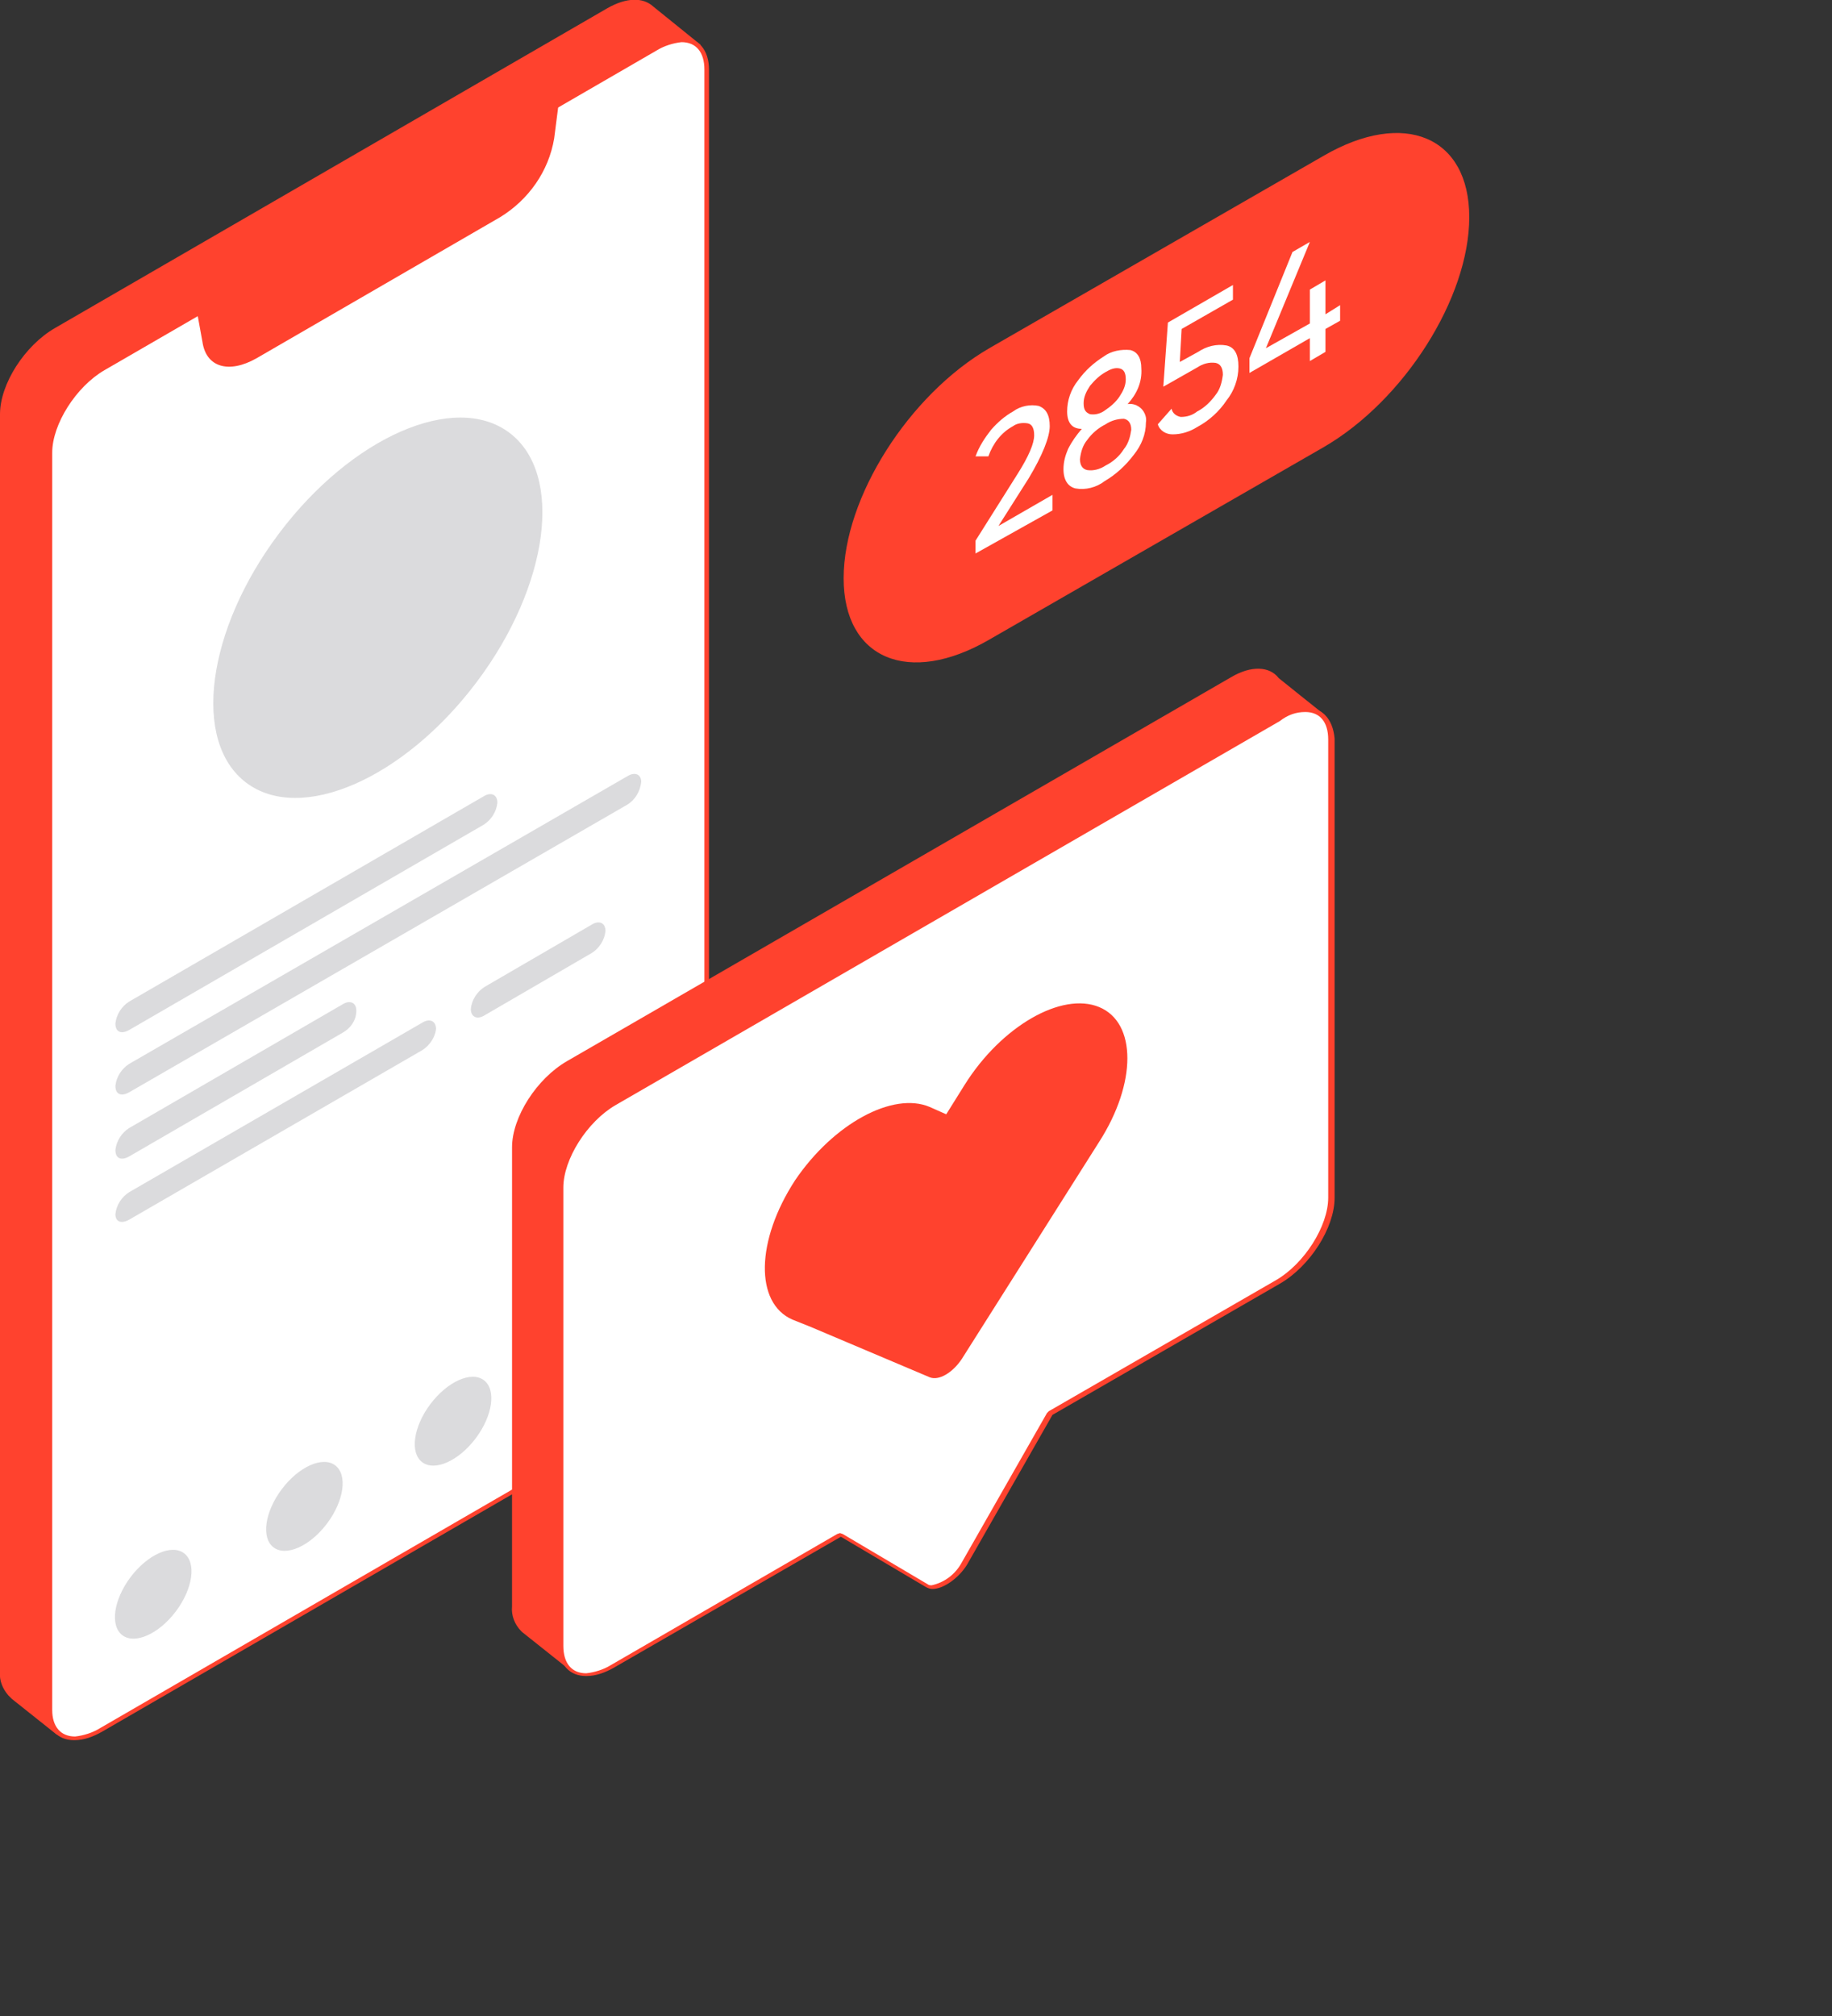 <?xml version="1.0" encoding="UTF-8"?> <!-- Generator: Adobe Illustrator 24.2.3, SVG Export Plug-In . SVG Version: 6.00 Build 0) --> <svg xmlns="http://www.w3.org/2000/svg" xmlns:xlink="http://www.w3.org/1999/xlink" id="Слой_1" x="0px" y="0px" viewBox="0 0 200 220" style="enable-background:new 0 0 200 220;" xml:space="preserve"><rect x="0" y="0" width="200" height="220" fill="#333333" stroke="none"/> <style type="text/css"> .st0{fill:#FF422E;} .st1{fill:#FFFFFF;} .st2{fill:#DBDBDD;} .st3{fill:#0055FF;} </style> <path class="st0" d="M76.5,4.9l-5.2-4.2c-1.1-1-2.9-1-5,0.2L6,35.8c-3.3,1.9-6,6.1-6,9.4v137.2c-0.1,1,0.3,1.9,0.9,2.6l0,0 c0.1,0.1,0.3,0.3,0.4,0.4l4.9,3.9l3.3-4.3v-2.1l56.7-32.8c3.3-1.9,6-6.1,6-9.4V6.5L76.5,4.9z"></path> <path class="st1" d="M8.2,189.8c-1.7,0-2.8-1.2-2.8-3.2V49.4c0-3.2,2.6-7.4,5.9-9.2L71.6,5.3c0.9-0.5,1.8-0.9,2.9-0.9 c1.7,0,2.8,1.2,2.8,3.2v137.2c0,3.2-2.6,7.4-5.9,9.2L11,188.9C10.1,189.4,9.2,189.7,8.2,189.8z"></path> <path class="st0" d="M74.4,4.6L74.4,4.6c1.6,0,2.5,1.1,2.5,3v137.1c0,3.1-2.6,7.2-5.7,9l-60.3,34.9c-0.8,0.5-1.8,0.8-2.7,0.9 c-1.6,0-2.5-1.1-2.5-2.9V49.4c0-3.1,2.6-7.2,5.7-9L71.7,5.5C72.5,5,73.5,4.7,74.4,4.6 M74.4,4.1c-1.1,0-2.1,0.4-3,0.9L11.1,39.9 c-3.3,1.9-6,6.1-6,9.4v137.2c0,2.2,1.2,3.4,3,3.4c1.1,0,2.1-0.4,3-0.9l60.3-34.9c3.3-1.9,6-6.1,6-9.4V7.6 C77.4,5.4,76.2,4.1,74.4,4.1L74.4,4.1z"></path> <path class="st0" d="M54.6,23.7L28,39.1c-3,1.7-5.5,1-5.9-1.8L21.5,34L61,11.2l-0.5,3.9C59.9,18.7,57.7,21.8,54.6,23.7z"></path> <path class="st2" d="M52.8,90l-38.7,22.4c-0.9,0.5-1.5,0.2-1.5-0.7c0.1-1,0.7-1.9,1.5-2.4l38.7-22.4c0.8-0.5,1.5-0.2,1.5,0.7 C54.2,88.6,53.6,89.5,52.8,90z"></path> <path class="st2" d="M68.5,87.8l-54.4,31.4c-0.9,0.5-1.5,0.2-1.5-0.7c0.1-1,0.7-1.9,1.5-2.4l54.4-31.4c0.8-0.5,1.5-0.2,1.5,0.6 C69.9,86.4,69.3,87.3,68.5,87.8z"></path> <path class="st2" d="M37.4,112.7l-23.3,13.5c-0.9,0.5-1.5,0.2-1.5-0.7c0.1-1,0.7-1.9,1.5-2.4l23.3-13.5c0.8-0.5,1.5-0.2,1.5,0.7 C38.9,111.3,38.3,112.2,37.4,112.7z"></path> <path class="st2" d="M46.1,114.6l-32,18.5c-0.9,0.5-1.5,0.2-1.5-0.6c0.1-1,0.7-1.9,1.5-2.4l32-18.5c0.8-0.5,1.5-0.2,1.5,0.7 C47.5,113.2,46.9,114.1,46.1,114.6z"></path> <path class="st2" d="M64.6,104l-11.7,6.8c-0.8,0.5-1.5,0.2-1.5-0.7c0.1-1,0.7-1.9,1.5-2.4l11.7-6.8c0.8-0.5,1.5-0.2,1.5,0.7 C66,102.6,65.4,103.5,64.6,104z"></path> <ellipse transform="matrix(0.601 -0.799 0.799 0.601 -36.546 59.475)" class="st2" cx="41.3" cy="66.3" rx="23.9" ry="13.5"></ellipse> <ellipse transform="matrix(0.601 -0.799 0.799 0.601 -132.396 82.824)" class="st2" cx="16.8" cy="174" rx="5.6" ry="3.1"></ellipse> <ellipse transform="matrix(0.6 -0.8 0.8 0.6 -118.21 92.307)" class="st2" cx="33.2" cy="164.4" rx="5.6" ry="3.1"></ellipse> <ellipse transform="matrix(0.601 -0.799 0.799 0.601 -104.215 101.427)" class="st2" cx="49.5" cy="155.1" rx="5.6" ry="3.1"></ellipse> <ellipse transform="matrix(0.601 -0.799 0.799 0.601 -90.143 110.739)" class="st2" cx="65.8" cy="145.7" rx="5.6" ry="3.1"></ellipse> <path class="st3" d="M144.6,78L144.6,78z"></path> <path class="st0" d="M144.6,78c-0.4-0.3-5-4-5-4c-1-1.3-3-1.4-5.2-0.1l-72.5,41.9c-3.3,1.9-6,6.1-6,9.4v50.1c-0.1,1,0.3,2,1,2.7l0,0 l0.1,0.1l4.9,3.9l6.3-7.9l18.4-10.6l9.3,5.5c1.1,0.6,3.4-0.7,4.4-2.6l9.3-16.3l24.8-14.3c3.3-1.9,6-6.1,6-9.4V79 C141.7,78.5,143.2,78.2,144.6,78z"></path> <path class="st1" d="M64,182.7c-1.7,0-2.8-1.2-2.8-3.2v-50.1c0-3.2,2.6-7.4,5.9-9.2l72.5-41.9c0.9-0.5,1.9-0.9,2.9-0.9 c1.7,0,2.7,1.2,2.7,3.2v50.1c0,3.2-2.6,7.4-5.9,9.2l-24.8,14.3l-9.3,16.3c-0.8,1.4-2.4,2.6-3.6,2.6l0,0c-0.2,0-0.4,0-0.5-0.1 l-9.4-5.6l-24.8,14.4C66,182.4,65,182.7,64,182.7z"></path> <path class="st0" d="M142.5,77.7c1.6,0,2.5,1.1,2.5,3v50c0,3.1-2.6,7.2-5.7,9L114.5,154l-0.1,0.1l-0.1,0.1l-9.3,16.3 c-0.7,1.3-1.9,2.2-3.3,2.5c-0.1,0-0.3,0-0.4-0.1l-9.3-5.5l-0.3-0.1l-0.3,0.1l-24.7,14.3c-0.8,0.5-1.8,0.8-2.7,0.9 c-1.6,0-2.5-1.1-2.5-3v-50c0-3.1,2.6-7.2,5.7-9l72.5-41.9C140.6,78,141.5,77.7,142.5,77.7 M142.5,77.2c-1.1,0-2.1,0.4-3,0.9L67,120 c-3.3,1.9-6,6.1-6,9.4v50.1c0,2.2,1.2,3.4,3,3.4c1.1,0,2.1-0.4,3-0.9l24.8-14.3l9.3,5.5c0.2,0.1,0.4,0.2,0.7,0.2 c1.2,0,2.9-1.2,3.8-2.7l9.3-16.3l24.8-14.3c3.3-1.9,6-6.1,6-9.4V80.6C145.5,78.4,144.3,77.2,142.5,77.2L142.5,77.2z"></path> <path class="st0" d="M120,109.9L120,109.9c-4.1-1.7-10.7,2.1-14.7,8.5l-2,3.2l-1.8-0.8c-4-1.7-10.5,1.8-14.7,8 c-4.3,6.6-4.4,13.4-0.3,15.2l2,0.8l13,5.5c1,0.4,2.5-0.5,3.5-2l15-23.7C124.1,118.2,124.1,111.6,120,109.9z"></path> <path class="st0" d="M144.5,48.8l-36.5,21c-8.8,5.1-15.9,2.1-15.9-6.7l0,0c0-8.8,7.1-20,15.9-25.1l36.5-21 c8.8-5.1,15.9-2.1,15.9,6.7l0,0C160.4,32.5,153.3,43.7,144.5,48.8z"></path> <path class="st1" d="M106.5,60.4V59l4.6-7.3c1.2-1.9,1.8-3.3,1.8-4.2c0-0.7-0.2-1.2-0.7-1.3c-0.6-0.1-1.2,0-1.6,0.3 c-1.3,0.7-2.2,1.9-2.7,3.3h-1.4c0.4-1.1,1-2,1.7-2.9c0.7-0.8,1.5-1.5,2.4-2c0.8-0.6,1.9-0.8,2.8-0.6c0.8,0.3,1.2,1,1.2,2.2 s-0.8,3.2-2.3,5.7l-3.3,5.2l5.9-3.4v1.7L106.5,60.4z"></path> <path class="st1" d="M123.1,44.1c0.5-0.1,1.1,0.1,1.5,0.5c0.4,0.4,0.6,1,0.5,1.5c0,1.3-0.5,2.5-1.3,3.5c-0.9,1.2-2,2.2-3.2,2.9 c-0.9,0.7-2.1,1-3.2,0.8c-0.8-0.2-1.3-0.9-1.3-2.1c0-0.8,0.2-1.5,0.5-2.2c0.4-0.8,0.9-1.5,1.5-2.2c-1.1,0-1.6-0.7-1.6-1.9 c0-1.2,0.4-2.4,1.2-3.4c0.8-1.1,1.7-1.9,2.8-2.6c0.8-0.6,1.9-0.8,2.9-0.7c0.8,0.2,1.2,0.9,1.2,2C124.7,41.7,124.1,43,123.1,44.1z M120.7,50.8c0.8-0.4,1.5-1,2-1.8c0.5-0.6,0.7-1.4,0.8-2.1c0-0.7-0.3-1.1-0.8-1.2c-0.7,0-1.4,0.2-2,0.6c-0.8,0.4-1.5,1-2,1.7 c-0.5,0.6-0.7,1.3-0.8,2.1c0,0.7,0.3,1.1,0.8,1.2C119.4,51.4,120.1,51.2,120.7,50.8z M120.7,40.6c-0.7,0.4-1.2,0.9-1.7,1.5 c-0.4,0.6-0.7,1.2-0.7,1.9c0,0.7,0.2,1,0.7,1.2c0.6,0.1,1.2-0.1,1.6-0.4c0.6-0.4,1.2-0.9,1.6-1.5c0.4-0.6,0.7-1.2,0.7-1.9 c0-0.7-0.2-1.1-0.7-1.2C121.7,40.1,121.2,40.3,120.7,40.6z"></path> <path class="st1" d="M130.8,38.4c0.9-0.6,2-0.9,3.1-0.7c0.9,0.2,1.3,1,1.3,2.3c0,1.4-0.5,2.7-1.3,3.7c-0.8,1.2-1.9,2.2-3.2,2.9 c-0.8,0.5-1.7,0.8-2.7,0.8c-0.7,0-1.4-0.4-1.6-1.1l1.5-1.7c0.1,0.5,0.5,0.8,1,0.9c0.7,0,1.3-0.2,1.8-0.6c0.8-0.4,1.5-1.1,2-1.8 c0.5-0.6,0.7-1.4,0.8-2.2c0-0.8-0.3-1.2-0.8-1.3c-0.7-0.1-1.4,0.1-2,0.5l-3.7,2.1l0.5-7l7.1-4.1v1.6l-5.6,3.2l-0.2,3.6L130.8,38.4z"></path> <path class="st1" d="M146.3,33.3V35l-1.6,0.9v2.5l-1.7,1v-2.5l-6.6,3.8v-1.6l4.7-11.6l1.9-1.1L138.2,38l4.8-2.7v-3.7l1.7-1v3.7 L146.3,33.3z"></path> </svg> 